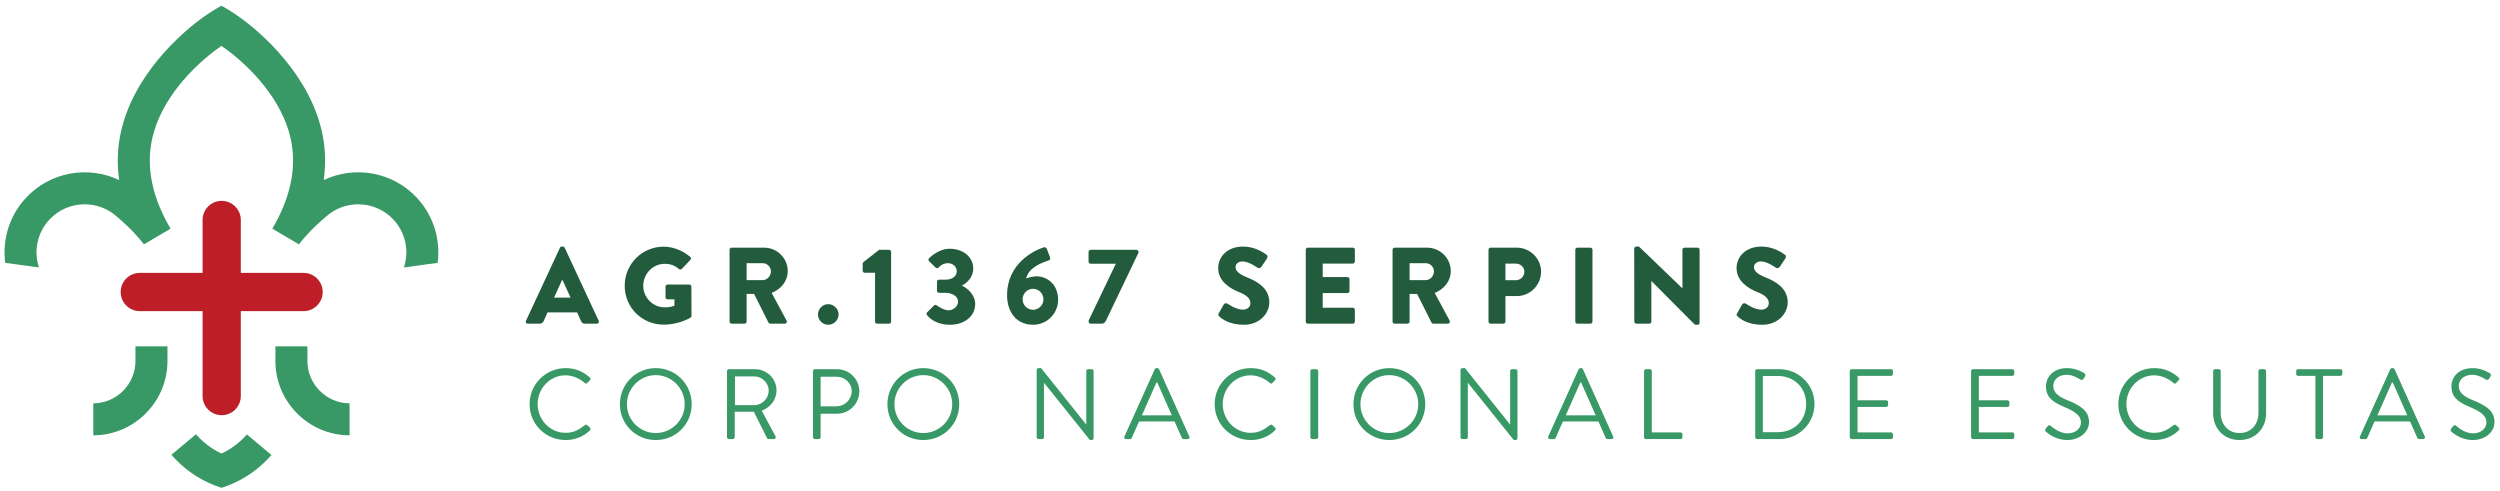 <svg xmlns="http://www.w3.org/2000/svg" width="392" height="77" viewBox="0 0 392 77" fill="none"><path d="M34.759 31.494C33.104 31.494 31.766 32.837 31.766 34.487V42.79H21.916C20.261 42.79 18.922 44.134 18.922 45.789C18.922 47.443 20.261 48.786 21.916 48.786H31.766V62.108C31.766 63.758 33.104 65.102 34.759 65.102C36.414 65.102 37.758 63.758 37.758 62.108V48.786H47.604C49.258 48.786 50.597 47.443 50.597 45.789C50.597 44.134 49.258 42.79 47.604 42.79H37.758V34.487C37.758 32.837 36.414 31.494 34.759 31.494Z" fill="#BD1E28"></path><path d="M65.436 31.086C61.615 26.92 55.615 25.922 50.763 28.233C51.191 25.173 50.979 22.151 50.102 19.199C47.541 10.583 40.068 4.189 36.218 1.782C35.62 1.407 35.112 1.112 34.722 0.896C34.331 1.112 33.824 1.407 33.225 1.782C29.375 4.189 21.903 10.583 19.342 19.199C18.461 22.151 18.248 25.173 18.681 28.233C13.828 25.922 7.828 26.92 4.008 31.086C1.4 33.926 0.353 37.66 0.818 41.215L6.107 41.934C5.284 39.427 5.8 36.558 7.708 34.479C9.197 32.857 11.23 32.034 13.276 32.034C15.097 32.034 16.926 32.687 18.373 34.013C18.373 34.013 19.711 35.14 20.689 36.155C21.225 36.703 22.269 37.884 22.564 38.317L26.743 35.856C26.39 35.256 26.069 34.663 25.774 34.072C23.441 29.402 22.889 24.9 24.145 20.654C25.986 14.421 31.296 9.549 34.722 7.199C38.148 9.549 43.458 14.421 45.299 20.654C46.551 24.9 45.998 29.402 43.669 34.072C43.374 34.663 43.054 35.256 42.701 35.856L46.88 38.317C47.17 37.884 48.219 36.703 48.751 36.155C49.732 35.14 51.07 34.013 51.07 34.013C52.518 32.687 54.346 32.034 56.168 32.034C58.214 32.034 60.246 32.857 61.736 34.479C63.644 36.558 64.155 39.427 63.337 41.934L68.626 41.215C69.087 37.66 68.039 33.926 65.436 31.086Z" fill="#389966"></path><path d="M21.24 54.308V56.599C21.24 60.25 18.28 63.223 14.629 63.243V68.262C21.044 68.24 26.259 63.019 26.259 56.599V54.308H21.24Z" fill="#389966"></path><path d="M48.202 54.308V56.599C48.202 60.25 51.167 63.223 54.813 63.243V68.262C48.398 68.24 43.184 63.019 43.184 56.599V54.308H48.202Z" fill="#389966"></path><path d="M38.717 68.124C37.615 69.376 36.259 70.399 34.734 71.114C33.194 70.395 31.831 69.359 30.725 68.096L26.875 71.314C27.104 71.575 27.337 71.833 27.582 72.083C29.54 74.092 31.989 75.63 34.734 76.487C37.478 75.63 39.923 74.092 41.884 72.083C42.117 71.841 42.346 71.597 42.567 71.342L38.717 68.124Z" fill="#389966"></path><path d="M83.039 63.376C83.039 66.519 85.567 68.997 88.693 68.997C90.091 68.997 91.437 68.515 92.502 67.484C92.619 67.368 92.635 67.152 92.519 67.069L92.052 66.636C91.954 66.569 91.837 66.552 91.67 66.685C90.839 67.318 90.041 67.867 88.676 67.867C86.198 67.867 84.302 65.771 84.302 63.359C84.302 60.931 86.198 58.852 88.676 58.852C89.741 58.852 90.855 59.319 91.67 60.033C91.837 60.183 91.954 60.2 92.087 60.05L92.502 59.618C92.635 59.501 92.619 59.301 92.486 59.185C91.421 58.27 90.273 57.722 88.693 57.722C85.567 57.722 83.039 60.25 83.039 63.376Z" fill="#389966"></path><path d="M97.199 63.376C97.199 66.519 99.694 68.997 102.821 68.997C105.965 68.997 108.459 66.519 108.459 63.376C108.459 60.25 105.965 57.722 102.821 57.722C99.694 57.722 97.199 60.25 97.199 63.376ZM98.298 63.376C98.298 60.881 100.326 58.819 102.821 58.819C105.315 58.819 107.361 60.881 107.361 63.376C107.361 65.871 105.315 67.9 102.821 67.9C100.326 67.9 98.298 65.871 98.298 63.376Z" fill="#389966"></path><path d="M113.992 68.548C113.992 68.715 114.125 68.848 114.291 68.848H114.907C115.057 68.848 115.206 68.715 115.206 68.548V64.557H118.2L120.279 68.715C120.312 68.765 120.379 68.848 120.528 68.848H121.326C121.592 68.848 121.709 68.598 121.592 68.399L119.447 64.407C120.811 63.858 121.759 62.661 121.759 61.214C121.759 59.352 120.229 57.888 118.349 57.888H114.291C114.125 57.888 113.992 58.021 113.992 58.17V68.548ZM115.24 63.526V59.018H118.266C119.48 59.018 120.528 60.05 120.528 61.23C120.528 62.512 119.48 63.526 118.266 63.526H115.24Z" fill="#389966"></path><path d="M127.477 68.548C127.477 68.715 127.61 68.848 127.776 68.848H128.374C128.524 68.848 128.674 68.715 128.674 68.548V64.873H131.251C133.164 64.873 134.744 63.293 134.744 61.347C134.744 59.452 133.164 57.888 131.235 57.888H127.776C127.61 57.888 127.477 58.021 127.477 58.17V68.548ZM128.674 63.709V59.068H131.152C132.449 59.068 133.547 60.05 133.547 61.314C133.547 62.661 132.449 63.709 131.152 63.709H128.674Z" fill="#389966"></path><path d="M139.148 63.376C139.148 66.519 141.643 68.997 144.771 68.997C147.914 68.997 150.409 66.519 150.409 63.376C150.409 60.25 147.914 57.722 144.771 57.722C141.643 57.722 139.148 60.25 139.148 63.376ZM140.247 63.376C140.247 60.881 142.276 58.819 144.771 58.819C147.265 58.819 149.31 60.881 149.31 63.376C149.31 65.871 147.265 67.9 144.771 67.9C142.276 67.9 140.247 65.871 140.247 63.376Z" fill="#389966"></path><path d="M162.547 68.548C162.547 68.715 162.696 68.848 162.846 68.848H163.395C163.561 68.848 163.694 68.715 163.694 68.548V60.033H163.711L170.896 68.997H171.178C171.344 68.997 171.477 68.881 171.477 68.715V58.17C171.477 58.021 171.344 57.888 171.178 57.888H170.63C170.463 57.888 170.33 58.021 170.33 58.17V66.536C170.314 66.536 170.314 66.536 170.297 66.536L163.245 57.722H162.846C162.696 57.722 162.547 57.855 162.547 58.004V68.548Z" fill="#389966"></path><path d="M176.573 68.848H177.188C177.337 68.848 177.422 68.748 177.455 68.681L178.602 66.087H184.173L185.321 68.681C185.355 68.748 185.454 68.848 185.587 68.848H186.219C186.452 68.848 186.585 68.648 186.485 68.449L181.745 57.904C181.712 57.805 181.629 57.722 181.479 57.722H181.329C181.196 57.722 181.113 57.805 181.063 57.904L176.307 68.449C176.207 68.648 176.34 68.848 176.573 68.848ZM179.051 65.123L181.329 59.984H181.462C182.227 61.697 182.976 63.409 183.741 65.123H179.051Z" fill="#389966"></path><path d="M190.461 63.376C190.461 66.519 192.988 68.997 196.115 68.997C197.512 68.997 198.859 68.515 199.924 67.484C200.041 67.368 200.057 67.152 199.941 67.069L199.474 66.636C199.374 66.569 199.258 66.552 199.092 66.685C198.261 67.318 197.463 67.867 196.098 67.867C193.62 67.867 191.724 65.771 191.724 63.359C191.724 60.931 193.62 58.852 196.098 58.852C197.162 58.852 198.277 59.319 199.092 60.033C199.258 60.183 199.374 60.2 199.508 60.05L199.924 59.618C200.057 59.501 200.041 59.301 199.907 59.185C198.842 58.27 197.695 57.722 196.115 57.722C192.988 57.722 190.461 60.25 190.461 63.376Z" fill="#389966"></path><path d="M205.465 68.548C205.465 68.715 205.615 68.848 205.764 68.848H206.396C206.546 68.848 206.695 68.715 206.695 68.548V58.17C206.695 58.021 206.546 57.888 206.396 57.888H205.764C205.615 57.888 205.465 58.021 205.465 58.17V68.548Z" fill="#389966"></path><path d="M212.219 63.376C212.219 66.519 214.714 68.997 217.84 68.997C220.983 68.997 223.478 66.519 223.478 63.376C223.478 60.25 220.983 57.722 217.84 57.722C214.714 57.722 212.219 60.25 212.219 63.376ZM213.316 63.376C213.316 60.881 215.345 58.819 217.84 58.819C220.335 58.819 222.381 60.881 222.381 63.376C222.381 65.871 220.335 67.9 217.84 67.9C215.345 67.9 213.316 65.871 213.316 63.376Z" fill="#389966"></path><path d="M229.008 68.548C229.008 68.715 229.158 68.848 229.308 68.848H229.856C230.022 68.848 230.155 68.715 230.155 68.548V60.033H230.172L237.357 68.997H237.64C237.806 68.997 237.939 68.881 237.939 68.715V58.17C237.939 58.021 237.806 57.888 237.64 57.888H237.091C236.925 57.888 236.792 58.021 236.792 58.17V66.536C236.775 66.536 236.775 66.536 236.759 66.536L229.707 57.722H229.308C229.158 57.722 229.008 57.855 229.008 58.004V68.548Z" fill="#389966"></path><path d="M243.034 68.848H243.649C243.799 68.848 243.882 68.748 243.915 68.681L245.063 66.087H250.635L251.783 68.681C251.816 68.748 251.916 68.848 252.049 68.848H252.681C252.913 68.848 253.046 68.648 252.947 68.449L248.206 57.904C248.173 57.805 248.09 57.722 247.94 57.722H247.791C247.658 57.722 247.575 57.805 247.525 57.904L242.768 68.449C242.668 68.648 242.801 68.848 243.034 68.848ZM245.512 65.123L247.791 59.984H247.924C248.689 61.697 249.438 63.409 250.202 65.123H245.512Z" fill="#389966"></path><path d="M257.785 68.548C257.785 68.715 257.917 68.848 258.084 68.848H263.505C263.672 68.848 263.805 68.715 263.805 68.548V68.1C263.805 67.933 263.672 67.8 263.505 67.8H258.999V58.17C258.999 58.021 258.85 57.888 258.699 57.888H258.084C257.917 57.888 257.785 58.021 257.785 58.17V68.548Z" fill="#389966"></path><path d="M275.219 68.548C275.219 68.715 275.352 68.848 275.502 68.848H279.011C282.038 68.848 284.516 66.386 284.516 63.343C284.516 60.333 282.038 57.888 279.011 57.888H275.502C275.352 57.888 275.219 58.021 275.219 58.17V68.548ZM276.416 67.767V58.952H278.762C281.323 58.952 283.202 60.782 283.202 63.343C283.202 65.937 281.323 67.767 278.762 67.767H276.416Z" fill="#389966"></path><path d="M290.047 68.548C290.047 68.715 290.18 68.848 290.346 68.848H296.516C296.682 68.848 296.816 68.715 296.816 68.548V68.1C296.816 67.933 296.682 67.8 296.516 67.8H291.261V63.808H295.751C295.901 63.808 296.051 63.675 296.051 63.509V63.044C296.051 62.894 295.901 62.761 295.751 62.761H291.261V58.935H296.516C296.682 58.935 296.816 58.786 296.816 58.636V58.17C296.816 58.021 296.682 57.888 296.516 57.888H290.346C290.18 57.888 290.047 58.021 290.047 58.17V68.548Z" fill="#389966"></path><path d="M309.066 68.548C309.066 68.715 309.199 68.848 309.366 68.848H315.536C315.703 68.848 315.836 68.715 315.836 68.548V68.1C315.836 67.933 315.703 67.8 315.536 67.8H310.281V63.808H314.772C314.921 63.808 315.071 63.675 315.071 63.509V63.044C315.071 62.894 314.921 62.761 314.772 62.761H310.281V58.935H315.536C315.703 58.935 315.836 58.786 315.836 58.636V58.17C315.836 58.021 315.703 57.888 315.536 57.888H309.366C309.199 57.888 309.066 58.021 309.066 58.17V68.548Z" fill="#389966"></path><path d="M320.855 67.734C321.073 67.917 322.319 68.997 324.166 68.997C325.995 68.997 327.558 67.817 327.558 66.187C327.558 64.374 326.195 63.576 324.066 62.711C322.752 62.162 321.954 61.546 321.954 60.499C321.954 59.834 322.452 58.769 324.116 58.769C325.08 58.769 326.062 59.435 326.178 59.501C326.428 59.634 326.577 59.568 326.727 59.352C326.777 59.252 326.843 59.151 326.91 59.052C327.093 58.752 326.91 58.569 326.81 58.52C326.81 58.52 325.679 57.722 324.133 57.722C321.638 57.722 320.806 59.452 320.806 60.516C320.806 62.295 321.837 63.01 323.551 63.758C325.363 64.508 326.295 65.156 326.295 66.237C326.295 67.152 325.463 67.95 324.199 67.95C322.802 67.95 321.654 66.853 321.555 66.769C321.339 66.569 321.156 66.702 321.006 66.903C320.922 67.001 320.839 67.102 320.772 67.202C320.573 67.501 320.739 67.634 320.855 67.734Z" fill="#389966"></path><path d="M332.156 63.376C332.156 66.519 334.684 68.997 337.81 68.997C339.208 68.997 340.555 68.515 341.619 67.484C341.736 67.368 341.752 67.152 341.636 67.069L341.17 66.636C341.071 66.569 340.954 66.552 340.788 66.685C339.956 67.318 339.158 67.867 337.793 67.867C335.315 67.867 333.42 65.771 333.42 63.359C333.42 60.931 335.315 58.852 337.793 58.852C338.858 58.852 339.972 59.319 340.788 60.033C340.954 60.183 341.071 60.2 341.204 60.05L341.619 59.618C341.752 59.501 341.736 59.301 341.603 59.185C340.539 58.27 339.39 57.722 337.81 57.722C334.684 57.722 332.156 60.25 332.156 63.376Z" fill="#389966"></path><path d="M347.023 64.807C347.023 67.185 348.687 68.997 351.148 68.997C353.626 68.997 355.323 67.185 355.323 64.807V58.17C355.323 58.021 355.174 57.888 355.024 57.888H354.424C354.258 57.888 354.125 58.021 354.125 58.17V64.74C354.125 66.536 352.995 67.9 351.148 67.9C349.319 67.9 348.205 66.503 348.205 64.707V58.17C348.205 58.021 348.088 57.888 347.905 57.888H347.324C347.156 57.888 347.023 58.021 347.023 58.17V64.807Z" fill="#389966"></path><path d="M363.053 68.548C363.053 68.715 363.203 68.848 363.352 68.848H363.952C364.101 68.848 364.251 68.715 364.251 68.548V58.935H366.978C367.145 58.935 367.278 58.786 367.278 58.636V58.17C367.278 58.021 367.145 57.888 366.978 57.888H360.325C360.159 57.888 360.043 58.021 360.043 58.17V58.636C360.043 58.786 360.159 58.935 360.325 58.935H363.053V68.548Z" fill="#389966"></path><path d="M370.3 68.848H370.915C371.064 68.848 371.147 68.748 371.181 68.681L372.329 66.087H377.9L379.047 68.681C379.081 68.748 379.18 68.848 379.313 68.848H379.946C380.179 68.848 380.312 68.648 380.212 68.449L375.472 57.904C375.439 57.805 375.356 57.722 375.206 57.722H375.056C374.923 57.722 374.84 57.805 374.789 57.904L370.034 68.449C369.934 68.648 370.067 68.848 370.3 68.848ZM372.778 65.123L375.056 59.984H375.189C375.954 61.697 376.702 63.409 377.468 65.123H372.778Z" fill="#389966"></path><path d="M384.434 67.734C384.65 67.917 385.898 68.997 387.744 68.997C389.573 68.997 391.137 67.817 391.137 66.187C391.137 64.374 389.773 63.576 387.645 62.711C386.33 62.162 385.532 61.546 385.532 60.499C385.532 59.834 386.031 58.769 387.694 58.769C388.659 58.769 389.639 59.435 389.756 59.501C390.005 59.634 390.156 59.568 390.306 59.352C390.355 59.252 390.422 59.151 390.488 59.052C390.671 58.752 390.488 58.569 390.389 58.52C390.389 58.52 389.257 57.722 387.711 57.722C385.216 57.722 384.384 59.452 384.384 60.516C384.384 62.295 385.416 63.01 387.128 63.758C388.941 64.508 389.872 65.156 389.872 66.237C389.872 67.152 389.041 67.95 387.777 67.95C386.38 67.95 385.233 66.853 385.133 66.769C384.916 66.569 384.733 66.702 384.583 66.903C384.5 67.001 384.417 67.102 384.351 67.202C384.151 67.501 384.317 67.634 384.434 67.734Z" fill="#389966"></path><path d="M82.756 50.753H84.631C84.972 50.753 85.159 50.549 85.242 50.346L85.857 48.982H90.49L91.101 50.324C91.254 50.649 91.391 50.753 91.699 50.753H93.587C93.845 50.753 93.982 50.533 93.878 50.308L88.547 38.849C88.498 38.745 88.377 38.661 88.257 38.661H88.086C87.969 38.661 87.849 38.745 87.799 38.849L82.468 50.308C82.365 50.533 82.502 50.753 82.756 50.753ZM86.876 46.666L88.156 43.855H88.173L89.467 46.666H86.876ZM97.952 44.807C97.952 48.217 100.676 50.907 104.065 50.907C106.535 50.907 108.289 49.796 108.289 49.796C108.36 49.746 108.426 49.61 108.426 49.526L108.41 44.945C108.41 44.774 108.273 44.62 108.101 44.62H104.68C104.493 44.62 104.356 44.757 104.356 44.945V46.633C104.356 46.803 104.493 46.936 104.68 46.936H105.752V47.925C105.241 48.13 104.73 48.196 104.235 48.196C102.381 48.196 100.863 46.666 100.863 44.807C100.863 42.936 102.364 41.368 104.218 41.368C105.054 41.368 105.802 41.589 106.452 42.188C106.589 42.288 106.775 42.288 106.912 42.167L108.256 40.737C108.393 40.6 108.376 40.395 108.223 40.279C107.063 39.273 105.499 38.678 104.068 38.678C100.676 38.678 97.952 41.402 97.952 44.807ZM114.393 50.429C114.393 50.599 114.531 50.753 114.717 50.753H116.742C116.913 50.753 117.066 50.599 117.066 50.429V46.088H118.243L120.505 50.599C120.538 50.666 120.642 50.753 120.78 50.753H123.046C123.332 50.753 123.452 50.479 123.332 50.258L121 45.934C122.48 45.335 123.519 44.075 123.519 42.508C123.519 40.483 121.852 38.832 119.807 38.832H114.717C114.531 38.832 114.393 38.986 114.393 39.152V50.429ZM117.066 43.922V41.265H119.586C120.285 41.265 120.879 41.847 120.879 42.562C120.879 43.277 120.285 43.922 119.586 43.922H117.066ZM128.259 49.323C128.259 50.191 128.992 50.924 129.86 50.924C130.746 50.924 131.494 50.191 131.494 49.323C131.494 48.437 130.746 47.689 129.86 47.689C128.992 47.689 128.259 48.437 128.259 49.323ZM137.207 50.429C137.207 50.599 137.34 50.753 137.527 50.753H139.419C139.59 50.753 139.726 50.599 139.726 50.429V39.494C139.726 39.322 139.59 39.173 139.419 39.173H137.852L135.365 41.115C135.315 41.165 135.265 41.302 135.265 41.368V42.441C135.265 42.611 135.398 42.766 135.569 42.766H137.207V50.429ZM145.353 49.406C145.71 49.868 146.799 50.924 148.945 50.924C151.294 50.924 152.911 49.526 152.911 47.667C152.911 46.204 151.652 45.148 150.854 44.807V44.757C151.618 44.4 152.608 43.431 152.608 42.117C152.608 40.208 150.903 39.003 148.928 39.003C147.07 39.003 145.672 40.5 145.672 40.5C145.556 40.62 145.539 40.824 145.672 40.945L146.712 41.963C146.849 42.084 147.053 42.084 147.174 41.946C147.427 41.656 147.905 41.265 148.654 41.265C149.386 41.265 150.017 41.809 150.017 42.541C150.017 43.273 149.386 43.855 148.196 43.855H147.24C147.07 43.855 146.92 43.992 146.92 44.179V45.593C146.92 45.759 147.07 45.913 147.24 45.913H148.196C149.456 45.913 150.221 46.546 150.221 47.294C150.221 48.042 149.473 48.657 148.741 48.657C147.922 48.657 146.865 47.872 146.865 47.872C146.729 47.772 146.558 47.789 146.442 47.909L145.369 48.982C145.266 49.098 145.248 49.285 145.353 49.406ZM157.909 46.291C157.909 48.948 159.372 50.924 162.013 50.924C164.142 50.924 165.913 49.168 165.913 47.023C165.913 44.504 164.125 43.327 162.524 43.327C162.063 43.327 161.348 43.481 160.903 43.667C161.26 41.913 163.527 41.132 164.329 40.873C164.67 40.774 164.72 40.587 164.653 40.38L164.159 39.069C164.072 38.832 163.884 38.712 163.63 38.795C162.166 39.257 157.909 41.285 157.909 46.291ZM160.342 46.936C160.342 46.034 161.073 45.285 161.98 45.285C162.882 45.285 163.614 46.034 163.614 46.936C163.614 47.822 162.882 48.574 161.98 48.574C161.073 48.574 160.342 47.822 160.342 46.936ZM170.703 50.429C170.703 50.616 170.857 50.753 171.044 50.753H172.727C172.986 50.753 173.222 50.682 173.427 50.258L178.52 39.614V39.494C178.52 39.322 178.366 39.173 178.195 39.173H171.011C170.84 39.173 170.686 39.322 170.686 39.494V41.028C170.686 41.198 170.84 41.352 171.011 41.352H174.961L170.703 50.241V50.429ZM191.18 49.61C191.571 50.005 192.798 50.924 195.014 50.924C197.517 50.924 199.03 49.152 199.03 47.397C199.03 45.082 196.918 44.042 195.592 43.514C194.245 42.969 193.734 42.491 193.734 41.863C193.734 41.402 194.195 40.995 194.807 40.995C195.845 40.995 197.089 41.93 197.243 42.018C197.396 42.134 197.704 41.98 197.821 41.793L198.69 40.483C198.76 40.362 198.794 40.059 198.59 39.939C198.079 39.564 196.714 38.661 194.943 38.661C192.32 38.661 191.01 40.362 191.01 42.051C191.01 44.092 192.848 45.235 194.316 45.813C195.472 46.275 196.066 46.819 196.066 47.535C196.066 48.13 195.575 48.553 194.894 48.553C193.771 48.553 192.545 47.652 192.473 47.617C192.357 47.535 192.033 47.502 191.895 47.722L191.093 49.135C190.96 49.373 191.01 49.439 191.18 49.61ZM204.743 50.429C204.743 50.599 204.876 50.753 205.063 50.753H212.115C212.302 50.753 212.44 50.599 212.44 50.429V48.574C212.44 48.404 212.302 48.25 212.115 48.25H207.401V45.951H211.28C211.45 45.951 211.604 45.813 211.604 45.626V43.772C211.604 43.602 211.45 43.447 211.28 43.447H207.401V41.335H212.115C212.302 41.335 212.44 41.182 212.44 41.011V39.152C212.44 38.986 212.302 38.832 212.115 38.832H205.063C204.876 38.832 204.743 38.986 204.743 39.152V50.429ZM218.353 50.429C218.353 50.599 218.49 50.753 218.676 50.753H220.706C220.876 50.753 221.025 50.599 221.025 50.429V46.088H222.203L224.469 50.599C224.502 50.666 224.606 50.753 224.739 50.753H227.005C227.296 50.753 227.412 50.479 227.296 50.258L224.964 45.934C226.443 45.335 227.483 44.075 227.483 42.508C227.483 40.483 225.811 38.832 223.769 38.832H218.676C218.49 38.832 218.353 38.986 218.353 39.152V50.429ZM221.025 43.922V41.265H223.549C224.248 41.265 224.842 41.847 224.842 42.562C224.842 43.277 224.248 43.922 223.549 43.922H221.025ZM233.395 50.429C233.395 50.599 233.532 50.753 233.72 50.753H235.728C235.898 50.753 236.053 50.599 236.053 50.429V46.424H237.84C239.919 46.424 241.641 44.707 241.641 42.596C241.641 40.533 239.919 38.832 237.824 38.832H233.72C233.532 38.832 233.395 38.986 233.395 39.152V50.429ZM236.053 43.938V41.335H237.67C238.405 41.335 239.017 41.88 239.017 42.596C239.017 43.36 238.405 43.938 237.67 43.938H236.053ZM247.008 50.429C247.008 50.599 247.162 50.753 247.332 50.753H249.374C249.544 50.753 249.699 50.599 249.699 50.429V39.152C249.699 38.986 249.544 38.832 249.374 38.832H247.332C247.162 38.832 247.008 38.986 247.008 39.152V50.429ZM256.26 50.429C256.26 50.599 256.413 50.753 256.584 50.753H258.613C258.8 50.753 258.933 50.599 258.933 50.429V44.075H258.954L265.681 50.836C265.715 50.873 265.852 50.924 265.901 50.924H266.176C266.343 50.924 266.496 50.786 266.496 50.616V39.152C266.496 38.986 266.343 38.832 266.176 38.832H264.13C263.944 38.832 263.806 38.986 263.806 39.152V45.202H263.789L256.995 38.661H256.567C256.397 38.661 256.243 38.799 256.243 38.966L256.26 50.429ZM272.463 49.61C272.854 50.005 274.08 50.924 276.292 50.924C278.8 50.924 280.313 49.152 280.313 47.397C280.313 45.082 278.2 44.042 276.874 43.514C275.527 42.969 275.016 42.491 275.016 41.863C275.016 41.402 275.478 40.995 276.089 40.995C277.127 40.995 278.371 41.93 278.525 42.018C278.678 42.134 278.986 41.98 279.103 41.793L279.972 40.483C280.043 40.362 280.076 40.059 279.873 39.939C279.361 39.564 277.997 38.661 276.226 38.661C273.602 38.661 272.292 40.362 272.292 42.051C272.292 44.092 274.13 45.235 275.594 45.813C276.754 46.275 277.348 46.819 277.348 47.535C277.348 48.13 276.857 48.553 276.176 48.553C275.049 48.553 273.822 47.652 273.755 47.617C273.635 47.535 273.315 47.502 273.177 47.722L272.376 49.135C272.243 49.373 272.292 49.439 272.463 49.61Z" fill="#235C3D"></path></svg>
